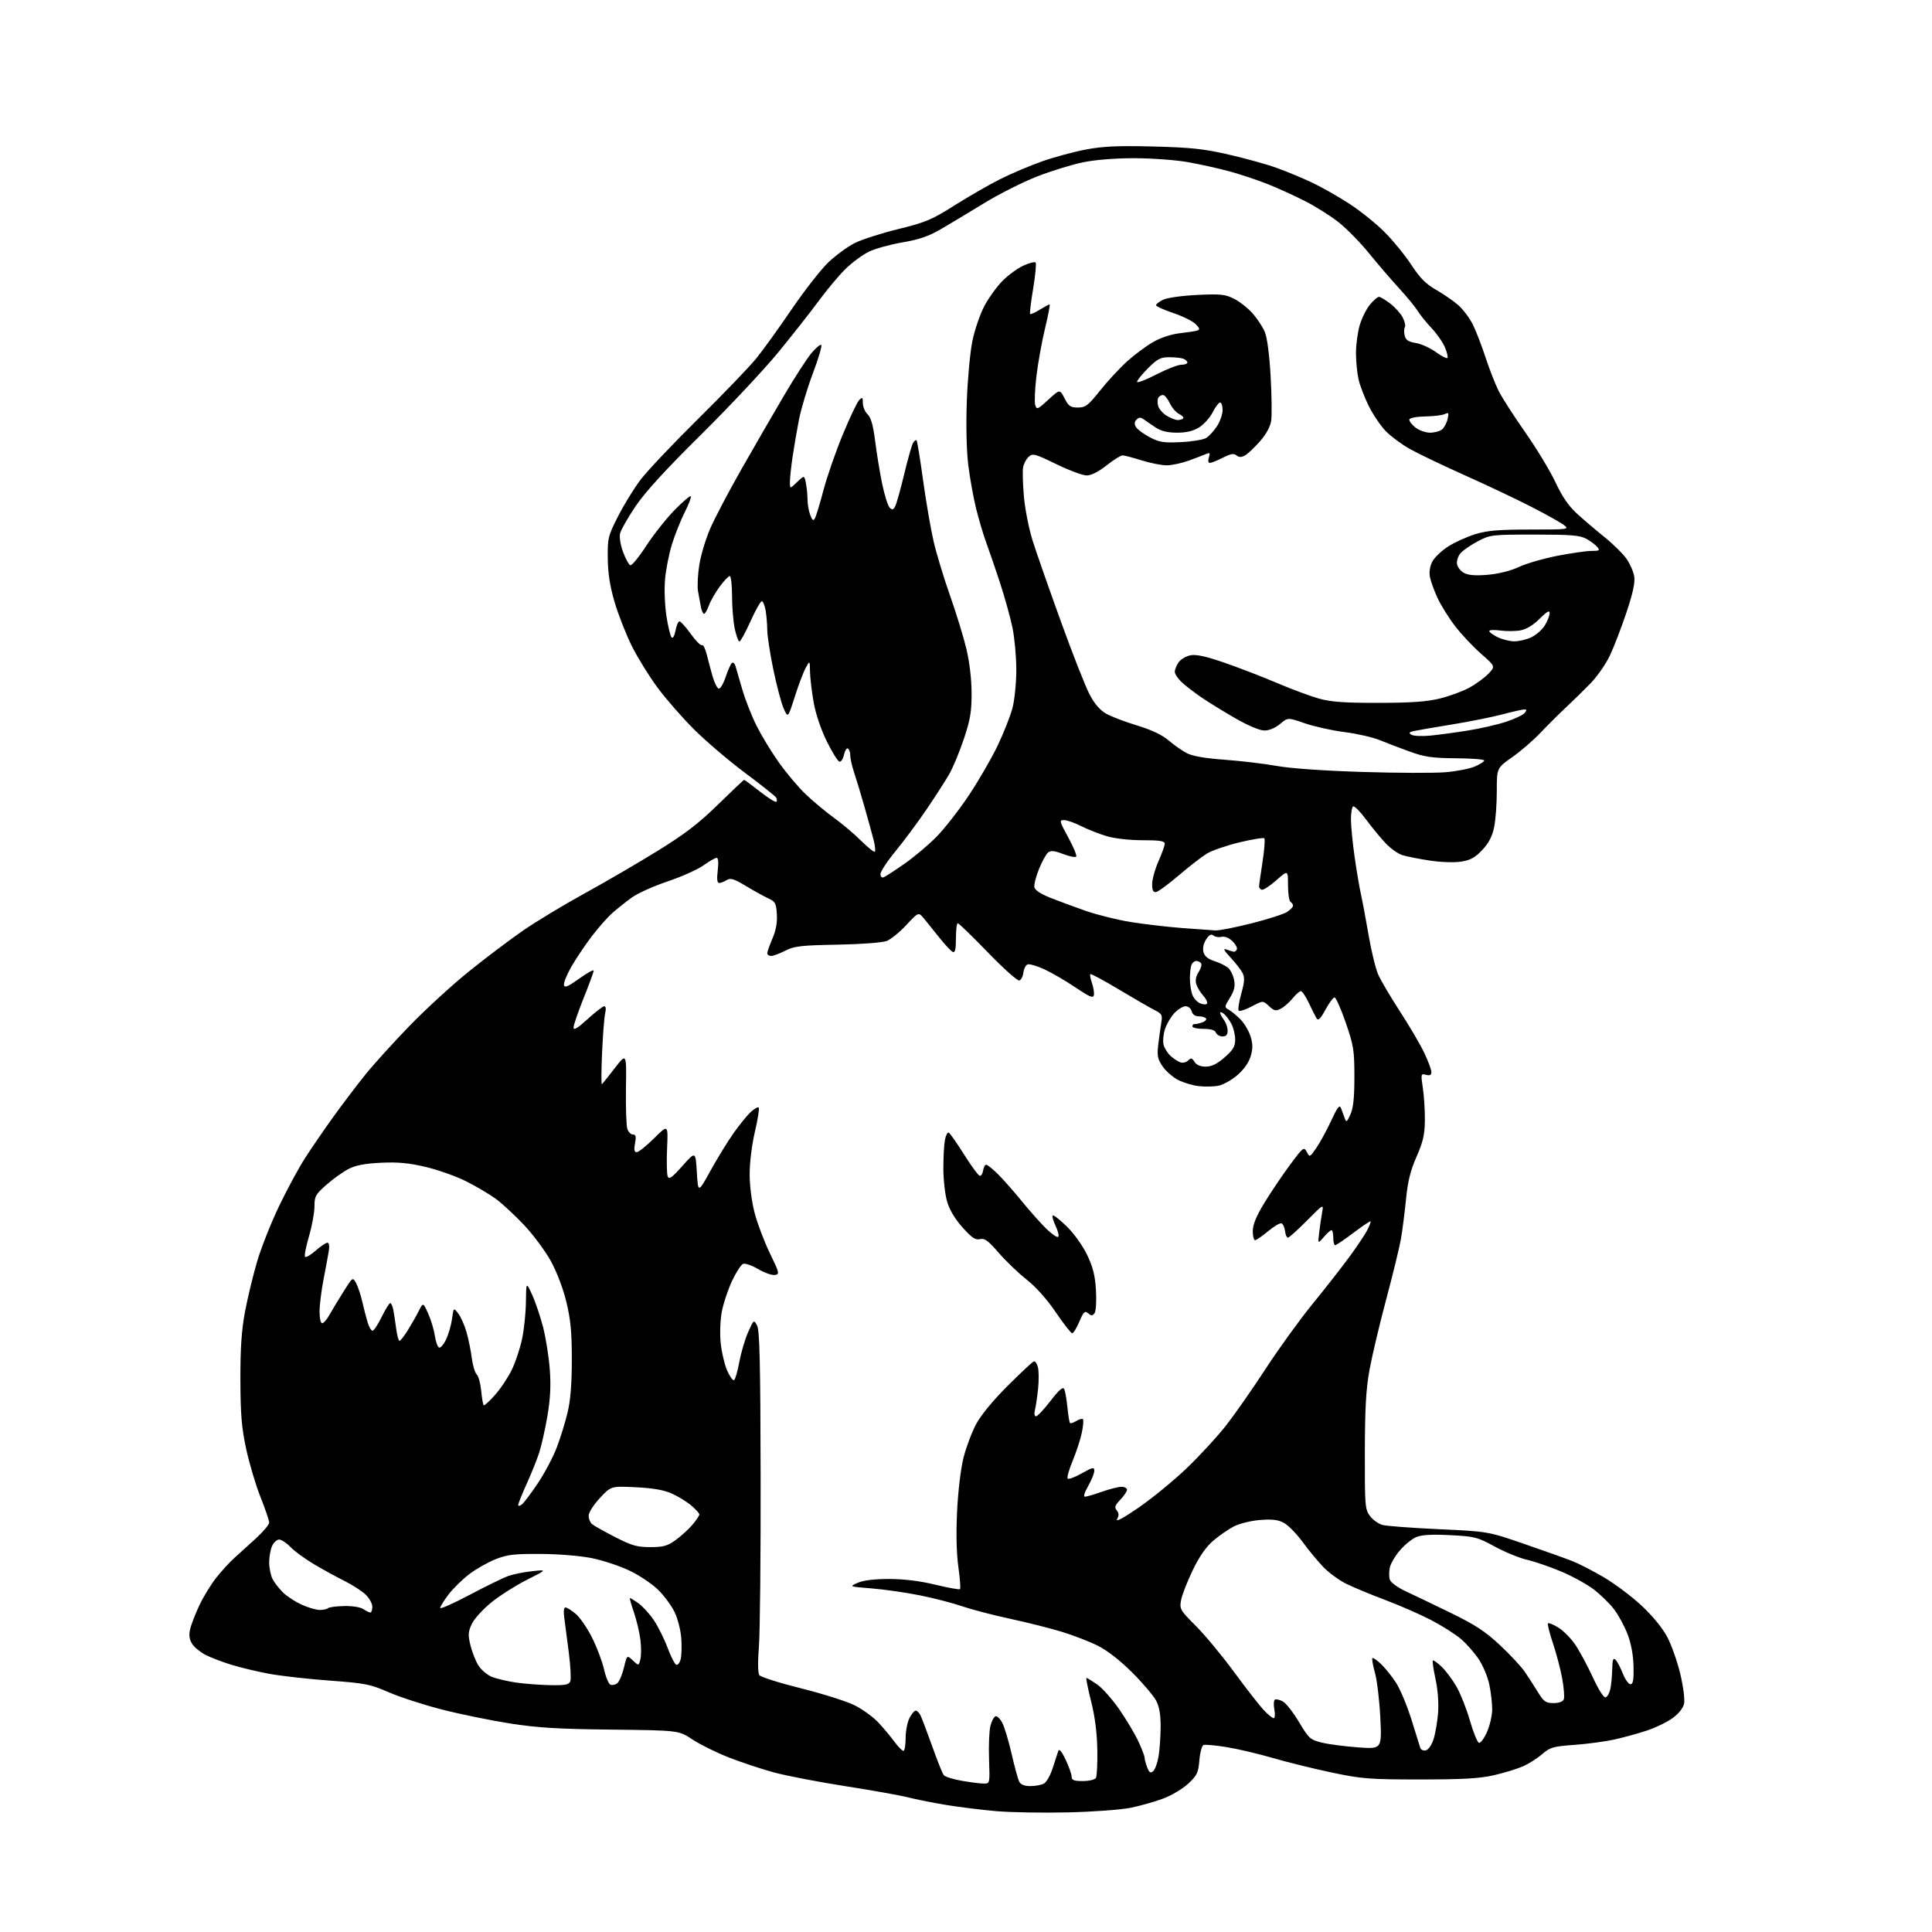<?xml version="1.0" encoding="UTF-8" standalone="no"?>
<svg 
  version="1.1" 
  xmlns="http://www.w3.org/2000/svg" 
  xmlns:xlink="http://www.w3.org/1999/xlink" 
  xmlns:svg="http://www.w3.org/2000/svg"
  xmlns:rdf="http://www.w3.org/1999/02/22-rdf-syntax-ns#"
  xmlns:cc="http://creativecommons.org/ns#"
  xmlns:dc="http://purl.org/dc/elements/1.1/"
  viewBox="0 0 768 768"
  width="768"
  height="768"
>
<style>svg {background-color: white; }</style>"
<path stroke="none" fill="black" fill-rule="evenodd" d="M424.50,720.45C414.60,720.68 401.77,720.46 396.00,719.96C390.23,719.46 381.23,718.34 376.00,717.48C370.77,716.61 364.01,715.26 360.97,714.48C357.93,713.70 346.69,711.69 335.99,710.02C325.30,708.36 312.49,705.88 307.52,704.53C302.56,703.18 294.49,700.49 289.58,698.56C284.67,696.63 278.22,693.43 275.23,691.45C269.80,687.85 269.80,687.85 243.15,687.55C221.83,687.32 213.73,686.82 202.63,685.09C195.00,683.89 182.85,681.40 175.63,679.55C168.41,677.70 158.90,674.61 154.50,672.69C147.17,669.49 145.21,669.11 131.00,668.06C122.47,667.44 111.68,666.22 107.02,665.36C102.36,664.50 95.61,662.89 92.02,661.78C88.43,660.68 83.82,658.92 81.76,657.87C79.71,656.83 77.31,654.87 76.43,653.53C75.30,651.80 75.03,650.11 75.54,647.79C75.93,645.98 77.58,641.69 79.20,638.25C80.82,634.81 83.84,629.85 85.91,627.23C87.98,624.61 91.21,621.08 93.09,619.38C94.97,617.68 98.86,614.14 101.75,611.51C104.64,608.88 107.00,606.06 107.00,605.24C107.00,604.42 105.45,599.87 103.56,595.12C101.67,590.38 99.11,581.77 97.86,576.00C96.04,567.51 95.60,562.25 95.56,548.50C95.53,535.98 96.01,528.86 97.38,521.50C98.41,516.00 100.58,507.00 102.20,501.50C103.83,496.00 107.74,486.10 110.91,479.50C114.07,472.90 118.75,464.24 121.32,460.26C123.88,456.28 128.98,448.85 132.65,443.76C136.32,438.67 142.05,431.12 145.38,427.00C148.71,422.88 156.63,414.15 162.97,407.62C169.31,401.09 179.90,391.39 186.50,386.08C193.10,380.76 202.78,373.47 208.00,369.86C213.22,366.26 224.25,359.61 232.50,355.08C240.75,350.55 253.80,342.95 261.50,338.18C272.29,331.51 277.79,327.29 285.48,319.76C290.97,314.39 295.62,310.00 295.82,310.00C296.01,310.00 298.84,312.10 302.10,314.66C305.35,317.22 308.29,319.05 308.61,318.72C308.94,318.40 308.90,317.65 308.53,317.05C308.17,316.46 302.61,312.04 296.18,307.24C289.76,302.44 280.66,294.69 275.96,290.01C271.26,285.33 264.69,277.81 261.36,273.31C258.03,268.80 253.44,261.38 251.16,256.81C248.89,252.24 245.82,244.45 244.36,239.50C242.47,233.11 241.67,228.04 241.60,222.00C241.50,213.91 241.70,213.10 245.68,205.26C247.99,200.73 251.99,194.20 254.59,190.76C257.18,187.32 267.50,176.40 277.53,166.50C287.55,156.60 297.94,145.79 300.62,142.48C303.31,139.17 309.67,130.35 314.76,122.86C319.86,115.38 326.42,107.00 329.35,104.23C332.27,101.47 336.94,98.05 339.72,96.64C342.50,95.23 350.29,92.73 357.03,91.07C367.98,88.39 370.38,87.37 379.50,81.61C385.12,78.07 393.27,73.38 397.61,71.20C401.95,69.02 409.43,65.85 414.23,64.15C419.02,62.46 426.90,60.33 431.73,59.42C438.58,58.14 444.45,57.88 458.50,58.24C473.44,58.62 478.54,59.17 488.46,61.45C495.04,62.96 503.59,65.33 507.46,66.72C511.33,68.11 517.67,70.74 521.54,72.57C525.41,74.39 532.14,78.22 536.49,81.06C540.85,83.90 547.16,88.99 550.51,92.37C553.86,95.74 558.61,101.57 561.05,105.32C564.44,110.51 566.79,112.87 570.89,115.22C573.85,116.92 577.82,119.66 579.70,121.31C581.59,122.97 584.16,126.39 585.42,128.91C586.69,131.43 588.97,137.32 590.50,142.00C592.03,146.68 594.37,152.68 595.71,155.35C597.04,158.02 601.82,165.46 606.32,171.87C610.82,178.29 616.21,187.21 618.31,191.69C620.97,197.39 623.54,201.14 626.86,204.17C629.46,206.55 634.39,210.75 637.81,213.50C641.23,216.25 645.16,220.13 646.55,222.11C647.94,224.10 649.33,227.26 649.63,229.14C650.02,231.54 649.11,235.78 646.52,243.52C644.50,249.56 641.54,257.26 639.93,260.63C638.33,264.00 634.87,268.96 632.26,271.64C629.64,274.33 625.25,278.63 622.50,281.20C619.75,283.77 615.19,288.31 612.36,291.29C609.53,294.28 604.47,298.65 601.11,301.00C595.00,305.29 595.00,305.29 595.00,314.60C595.00,319.71 594.51,326.20 593.90,329.01C593.14,332.59 591.72,335.26 589.15,337.96C586.28,340.98 584.47,341.96 580.67,342.53C577.94,342.94 572.52,342.74 568.17,342.06C563.95,341.41 559.12,340.45 557.44,339.92C555.75,339.40 552.78,337.29 550.83,335.23C548.88,333.18 545.37,328.92 543.03,325.76C540.69,322.60 538.38,320.27 537.89,320.57C537.40,320.87 537.01,323.23 537.02,325.81C537.03,328.39 537.68,335.00 538.46,340.51C539.24,346.01 540.39,352.76 541.00,355.50C541.61,358.24 542.99,365.60 544.06,371.85C545.13,378.10 546.84,385.11 547.87,387.43C548.89,389.74 552.78,396.33 556.51,402.07C560.24,407.81 564.58,415.20 566.15,418.50C567.72,421.80 569.00,425.25 569.00,426.16C569.00,427.36 568.41,427.66 566.87,427.25C564.80,426.71 564.76,426.87 565.62,432.60C566.10,435.84 566.46,441.65 566.41,445.50C566.34,451.08 565.66,453.99 563.09,459.83C560.66,465.33 559.61,469.58 558.90,476.83C558.37,482.15 557.47,489.20 556.89,492.50C556.32,495.80 553.68,506.62 551.03,516.54C548.38,526.46 545.40,539.06 544.40,544.54C543.01,552.18 542.58,559.77 542.55,577.18C542.50,598.58 542.62,600.01 544.57,602.62C545.70,604.15 547.95,605.75 549.57,606.19C551.18,606.63 561.27,607.39 572.00,607.88C591.50,608.77 591.50,608.77 606.00,613.77C613.98,616.52 622.52,619.57 625.00,620.54C627.48,621.51 633.05,624.37 637.39,626.90C641.73,629.43 648.52,634.51 652.47,638.19C656.89,642.30 660.84,647.11 662.74,650.69C664.44,653.88 666.78,660.53 667.95,665.46C669.16,670.58 669.80,675.65 669.44,677.28C669.06,679.01 667.26,681.25 664.84,683.00C662.65,684.59 658.08,686.80 654.68,687.92C651.28,689.04 645.58,690.62 642.00,691.43C638.42,692.24 631.23,693.22 626.00,693.60C617.37,694.23 616.18,694.57 613.05,697.29C611.15,698.94 607.73,701.12 605.44,702.13C603.16,703.14 597.96,704.73 593.89,705.67C588.14,706.99 581.63,707.36 564.50,707.36C544.37,707.36 541.39,707.13 529.50,704.63C522.35,703.13 511.77,700.52 506.00,698.84C500.23,697.15 491.92,695.20 487.55,694.50C483.18,693.79 479.07,693.42 478.42,693.67C477.77,693.92 477.03,696.64 476.77,699.72C476.36,704.69 475.86,705.74 472.35,709.02C470.17,711.05 465.71,713.72 462.44,714.94C459.17,716.17 453.35,717.82 449.50,718.61C445.63,719.40 434.45,720.23 424.50,720.45zM409.60,710.00C411.54,710.00 413.96,709.55 414.98,709.01C416.00,708.46 417.58,705.65 418.49,702.76C419.41,699.87 420.40,696.83 420.70,696.00C421.05,695.02 422.06,696.25 423.61,699.50C424.91,702.25 425.98,705.29 425.99,706.25C426.00,707.65 426.88,708.00 430.44,708.00C432.88,708.00 435.22,707.45 435.63,706.79C436.04,706.12 436.30,701.04 436.20,695.49C436.08,688.77 435.25,682.33 433.71,676.20C432.43,671.14 431.61,667.00 431.89,667.00C432.17,667.00 434.08,668.17 436.14,669.59C438.20,671.02 442.17,675.49 444.96,679.53C447.75,683.57 451.15,689.27 452.51,692.19C453.87,695.11 454.98,698.03 454.99,698.68C455.00,699.34 455.46,701.07 456.02,702.54C456.81,704.64 457.32,704.98 458.39,704.09C459.13,703.47 460.10,700.84 460.54,698.23C460.98,695.63 461.35,690.35 461.37,686.50C461.39,681.57 460.86,678.46 459.56,676.00C458.54,674.08 454.29,669.07 450.11,664.89C445.37,660.15 440.23,656.13 436.48,654.24C433.17,652.57 426.65,650.05 421.98,648.63C417.32,647.21 408.10,644.90 401.50,643.48C394.90,642.07 386.35,639.84 382.50,638.52C378.65,637.21 371.00,635.23 365.50,634.14C360.00,633.04 351.45,631.82 346.50,631.42C337.50,630.69 337.50,630.69 341.00,629.17C343.28,628.19 347.65,627.66 353.50,627.67C359.39,627.68 365.72,628.46 371.82,629.94C376.94,631.18 381.36,631.98 381.63,631.70C381.90,631.43 381.60,627.45 380.96,622.85C380.21,617.49 380.03,609.52 380.47,600.61C380.87,592.47 381.94,583.64 383.05,579.29C384.10,575.21 386.34,569.27 388.04,566.08C389.93,562.53 394.78,556.65 400.55,550.90C405.73,545.73 410.41,541.36 410.95,541.18C411.49,541.00 412.23,542.06 412.60,543.52C412.96,544.99 412.99,548.86 412.65,552.12C412.30,555.38 411.75,559.16 411.40,560.53C411.04,561.98 411.22,563.00 411.83,563.00C412.41,563.00 415.00,560.25 417.59,556.89C420.91,552.56 422.50,551.17 423.01,552.14C423.41,552.89 423.99,556.13 424.31,559.36C424.62,562.58 425.09,565.42 425.34,565.67C425.60,565.93 426.73,565.56 427.86,564.86C428.99,564.15 430.17,563.84 430.49,564.16C430.81,564.47 430.60,566.93 430.02,569.62C429.45,572.30 427.80,577.33 426.36,580.79C424.92,584.25 424.05,587.38 424.43,587.76C424.80,588.14 427.34,587.19 430.06,585.66C434.46,583.19 435.00,583.08 434.99,584.69C434.98,585.69 433.88,588.41 432.55,590.75C431.08,593.32 430.59,594.99 431.31,594.97C431.96,594.95 434.98,594.06 438.00,593.00C441.02,591.94 444.51,591.05 445.75,591.03C446.99,591.01 448.00,591.54 448.00,592.20C448.00,592.85 446.81,594.64 445.35,596.16C443.19,598.41 442.92,599.20 443.92,600.40C444.82,601.49 444.86,602.40 444.05,603.91C443.37,605.18 446.63,603.42 452.73,599.22C458.10,595.52 466.71,588.45 471.87,583.50C477.03,578.55 484.06,570.90 487.49,566.50C490.93,562.10 497.99,551.98 503.19,544.00C508.40,536.02 516.69,524.55 521.63,518.50C526.57,512.45 533.12,504.08 536.20,499.90C539.28,495.72 542.55,490.84 543.47,489.05C544.39,487.27 545.00,485.67 544.82,485.50C544.65,485.32 541.58,487.38 538.00,490.08C534.42,492.78 531.16,494.99 530.75,494.99C530.34,495.00 530.00,493.65 530.00,492.00C530.00,490.35 529.68,489.00 529.29,489.00C528.90,489.00 527.51,490.24 526.22,491.75C523.86,494.50 523.86,494.50 524.39,490.00C524.68,487.52 525.21,483.93 525.56,482.00C526.19,478.50 526.19,478.50 519.49,485.25C515.80,488.96 512.41,492.00 511.96,492.00C511.51,492.00 510.99,490.80 510.82,489.33C510.64,487.86 510.00,486.49 509.39,486.29C508.78,486.09 506.37,487.52 504.04,489.46C501.72,491.41 499.40,493.00 498.91,493.00C498.41,493.00 498.00,491.37 498.00,489.38C498.00,486.84 499.37,483.50 502.56,478.24C505.07,474.11 509.63,467.34 512.69,463.20C518.02,456.00 518.31,455.77 519.45,457.90C520.62,460.10 520.67,460.08 523.27,456.31C524.71,454.22 527.35,449.38 529.13,445.57C531.73,439.98 532.50,439.01 533.10,440.57C533.50,441.63 534.15,443.40 534.54,444.50C535.16,446.27 535.42,446.10 536.82,443.00C537.96,440.46 538.40,436.33 538.39,428.00C538.39,417.49 538.10,415.64 534.95,406.50C533.05,401.00 531.05,396.50 530.50,396.50C529.96,396.50 528.33,398.69 526.88,401.36C524.96,404.93 524.03,405.86 523.39,404.86C522.92,404.11 521.53,401.36 520.31,398.75C519.09,396.14 517.65,394.00 517.12,394.00C516.58,394.00 515.10,395.29 513.82,396.88C512.55,398.46 510.45,400.30 509.16,400.96C507.14,402.00 506.48,401.86 504.43,399.93C502.05,397.70 502.05,397.70 497.58,400.07C495.12,401.37 492.79,402.13 492.41,401.75C492.03,401.37 492.48,398.35 493.41,395.05C494.74,390.29 494.85,388.57 493.93,386.77C493.29,385.52 491.13,382.75 489.13,380.60C486.54,377.82 486.07,376.91 487.50,377.43C488.60,377.82 489.89,378.23 490.38,378.32C490.86,378.42 491.44,377.98 491.68,377.34C491.91,376.70 491.07,375.21 489.81,374.04C488.43,372.75 486.73,372.10 485.56,372.41C484.48,372.69 483.05,372.46 482.37,371.89C481.47,371.15 480.67,371.57 479.46,373.43C478.42,375.00 478.01,376.92 478.39,378.42C478.81,380.11 480.13,381.21 482.75,382.05C484.81,382.71 487.28,383.93 488.23,384.76C489.18,385.59 490.24,387.77 490.58,389.60C491.05,392.09 490.63,393.86 488.91,396.64C486.68,400.25 486.67,400.39 488.53,401.43C489.58,402.02 491.68,403.78 493.21,405.34C494.73,406.91 496.50,409.94 497.15,412.09C498.04,415.08 498.04,416.92 497.14,419.94C496.39,422.42 494.42,425.20 491.81,427.43C489.54,429.38 486.14,431.26 484.27,431.61C482.40,431.96 478.91,432.02 476.50,431.75C474.09,431.48 470.41,430.37 468.31,429.29C466.21,428.21 463.45,425.79 462.16,423.91C460.20,421.05 459.92,419.69 460.40,415.50C460.72,412.75 461.26,408.85 461.59,406.83C462.16,403.42 461.96,403.03 458.85,401.46C457.01,400.52 450.63,396.84 444.69,393.28C438.74,389.71 433.67,386.99 433.43,387.24C433.19,387.48 433.48,389.08 434.08,390.79C434.68,392.51 435.01,394.66 434.83,395.57C434.56,396.92 433.16,396.33 427.50,392.51C423.65,389.91 418.10,386.68 415.16,385.32C412.22,383.97 409.21,383.09 408.48,383.37C407.75,383.65 407.00,385.11 406.82,386.61C406.64,388.12 405.92,389.54 405.21,389.77C404.50,390.00 398.87,384.98 392.70,378.60C386.53,372.22 381.15,367.00 380.74,367.00C380.33,367.00 380.00,369.69 380.00,372.97C380.00,377.36 379.67,378.80 378.75,378.41C378.06,378.11 375.70,375.61 373.50,372.84C371.30,370.07 368.52,366.61 367.31,365.15C365.13,362.50 365.13,362.50 360.31,367.68C357.67,370.53 354.15,373.39 352.50,374.04C350.77,374.71 342.47,375.34 332.88,375.52C318.38,375.78 315.75,376.09 312.17,377.91C309.92,379.06 307.39,380.00 306.54,380.00C305.69,380.00 305.00,379.52 305.00,378.94C305.00,378.35 305.93,375.72 307.06,373.08C308.45,369.85 309.02,366.70 308.81,363.40C308.54,359.07 308.16,358.36 305.50,357.16C303.85,356.41 299.85,354.21 296.61,352.25C291.74,349.32 290.39,348.90 288.87,349.85C287.86,350.48 286.51,351.00 285.87,351.00C285.08,351.00 284.90,349.45 285.31,346.00C285.69,342.83 285.53,341.00 284.87,341.00C284.29,341.00 281.95,342.34 279.66,343.99C277.37,345.63 270.96,348.50 265.40,350.37C259.85,352.24 253.45,355.11 251.19,356.75C248.92,358.39 245.45,361.15 243.48,362.88C241.51,364.61 237.75,368.87 235.13,372.33C232.50,375.80 228.89,381.20 227.10,384.32C225.32,387.44 224.00,390.71 224.18,391.57C224.43,392.79 225.78,392.22 230.25,389.01C233.41,386.75 236.00,385.32 236.00,385.84C236.00,386.36 234.20,391.28 232.00,396.76C229.80,402.24 228.00,407.51 228.00,408.46C228.00,409.71 229.58,408.76 233.58,405.10C236.65,402.30 239.63,400.00 240.20,400.00C240.82,400.00 240.97,401.10 240.57,402.75C240.21,404.26 239.65,411.35 239.33,418.50C239.02,425.65 238.99,431.27 239.28,431.00C239.58,430.73 241.89,427.82 244.43,424.54C249.05,418.59 249.05,418.59 248.83,432.54C248.71,440.22 248.96,447.51 249.37,448.75C249.79,449.99 250.80,451.00 251.61,451.00C252.76,451.00 252.94,451.78 252.43,454.50C251.95,457.08 252.13,458.00 253.11,458.00C253.84,458.00 256.95,455.52 260.02,452.48C265.59,446.96 265.59,446.96 265.18,456.45C264.95,461.67 265.06,466.70 265.41,467.64C265.94,469.00 267.09,468.18 271.28,463.47C276.50,457.60 276.50,457.60 277.00,465.94C277.50,474.28 277.50,474.28 282.42,465.39C285.12,460.50 289.23,453.80 291.56,450.50C293.88,447.20 296.96,443.41 298.39,442.08C299.82,440.75 301.26,439.93 301.60,440.26C301.93,440.59 301.25,444.89 300.10,449.81C298.89,454.94 298.00,462.13 298.00,466.69C298.00,471.39 298.81,477.71 299.99,482.21C301.08,486.38 303.80,493.56 306.02,498.15C309.87,506.09 309.97,506.52 308.00,506.82C306.86,507.00 303.89,505.95 301.40,504.49C298.91,503.03 296.20,502.09 295.39,502.40C294.57,502.72 292.58,505.81 290.96,509.27C289.34,512.74 287.52,518.25 286.91,521.51C286.29,524.88 286.11,530.28 286.49,533.98C286.87,537.56 288.02,542.45 289.06,544.82C290.10,547.20 291.34,548.91 291.81,548.62C292.28,548.33 293.23,545.03 293.92,541.29C294.61,537.56 296.18,532.25 297.41,529.50C299.63,524.54 299.66,524.52 300.95,526.92C301.97,528.82 302.28,541.69 302.36,586.92C302.42,618.59 302.12,649.00 301.68,654.50C301.20,660.52 301.26,665.05 301.83,665.87C302.34,666.62 309.83,669.00 318.47,671.15C327.11,673.30 336.72,676.36 339.84,677.94C342.95,679.53 347.12,682.55 349.10,684.66C351.08,686.77 353.94,690.19 355.47,692.25C356.99,694.31 358.63,696.00 359.12,696.00C359.60,696.00 360.00,693.73 360.00,690.95C360.00,688.17 360.69,684.57 361.53,682.95C362.36,681.33 363.47,680.00 363.99,680.00C364.51,680.00 365.34,680.79 365.85,681.75C366.35,682.71 368.44,688.23 370.50,694.00C372.55,699.77 374.65,705.02 375.16,705.65C375.67,706.29 378.92,707.30 382.38,707.90C385.83,708.51 389.75,709.00 391.08,709.00C393.50,709.00 393.50,708.99 393.16,699.23C392.98,693.85 393.22,687.92 393.71,686.04C394.19,684.17 395.11,682.46 395.74,682.25C396.37,682.04 397.59,683.24 398.45,684.91C399.32,686.58 400.97,692.12 402.14,697.22C403.30,702.32 404.66,707.29 405.16,708.25C405.77,709.41 407.25,710.00 409.60,710.00zM566.75,695.81C567.76,695.61 569.05,693.80 569.82,691.49C570.54,689.29 571.37,684.58 571.65,681.00C571.96,677.02 571.58,671.79 570.65,667.51C569.82,663.67 569.34,660.33 569.58,660.08C569.82,659.84 571.40,660.96 573.08,662.57C574.76,664.18 577.43,667.76 579.01,670.52C580.59,673.28 582.98,679.33 584.32,683.98C585.66,688.62 587.27,692.59 587.89,692.80C588.52,693.01 589.96,691.08 591.10,688.51C592.24,685.94 593.17,681.87 593.17,679.48C593.17,677.08 592.66,672.66 592.03,669.65C591.41,666.65 589.53,662.12 587.85,659.59C586.17,657.06 582.99,653.44 580.77,651.54C578.56,649.64 573.20,646.25 568.87,643.99C564.54,641.74 556.23,638.11 550.41,635.92C544.58,633.73 537.60,630.82 534.88,629.44C532.16,628.06 528.19,625.14 526.07,622.95C523.95,620.76 520.25,616.29 517.85,613.01C515.46,609.74 512.10,606.30 510.40,605.38C508.05,604.11 505.73,603.83 500.87,604.22C497.30,604.50 492.67,605.64 490.47,606.78C488.29,607.90 484.58,610.48 482.23,612.50C479.34,615.00 476.71,618.80 474.05,624.34C471.90,628.83 469.84,634.14 469.48,636.14C468.85,639.61 469.13,640.09 475.38,646.34C478.99,649.95 485.84,658.21 490.60,664.70C495.37,671.19 500.64,677.96 502.33,679.75C504.01,681.54 505.80,683.00 506.31,683.00C506.81,683.00 506.93,681.46 506.58,679.58C506.23,677.70 506.32,675.92 506.78,675.64C507.24,675.35 508.64,675.66 509.89,676.31C511.15,676.96 514.05,680.65 516.35,684.50C520.26,691.05 520.84,691.58 525.36,692.70C528.02,693.36 534.50,694.21 539.75,694.60C549.30,695.30 549.30,695.30 548.70,682.90C548.37,676.08 547.42,668.05 546.59,665.05C545.75,662.05 545.29,659.38 545.55,659.12C545.81,658.86 547.38,659.95 549.05,661.55C550.72,663.15 553.40,666.51 555.01,669.02C556.63,671.53 559.35,678.07 561.07,683.54C562.78,689.02 564.37,694.10 564.59,694.82C564.81,695.55 565.78,696.00 566.75,695.81zM617.54,677.00C619.76,677.00 621.28,676.44 621.64,675.49C621.96,674.66 621.67,670.95 621.00,667.24C620.33,663.53 618.66,657.20 617.30,653.17C615.94,649.14 615.07,645.60 615.36,645.31C615.65,645.01 617.50,645.76 619.46,646.98C621.42,648.19 624.42,651.20 626.11,653.66C627.81,656.13 630.96,661.97 633.12,666.65C635.47,671.73 637.54,674.99 638.28,674.74C638.95,674.52 639.78,673.02 640.13,671.42C640.48,669.81 640.82,666.27 640.88,663.55C640.98,659.63 641.26,658.86 642.23,659.83C642.91,660.51 644.20,662.96 645.11,665.28C646.02,667.60 647.38,669.50 648.13,669.50C649.17,669.50 649.47,667.83 649.36,662.50C649.26,658.04 648.42,653.41 647.02,649.72C645.82,646.54 643.39,642.04 641.62,639.73C639.86,637.41 636.18,633.83 633.46,631.76C630.73,629.70 624.90,626.50 620.50,624.66C616.10,622.81 610.02,620.73 607.00,620.03C603.98,619.34 598.20,616.97 594.17,614.77C587.30,611.02 586.21,610.74 576.47,610.25C569.23,609.88 565.16,610.10 563.01,611.00C561.31,611.70 558.39,614.07 556.51,616.26C554.64,618.44 552.82,621.52 552.48,623.09C552.13,624.67 552.13,626.84 552.48,627.93C552.84,629.06 555.55,631.04 558.80,632.56C561.94,634.02 569.99,637.89 576.70,641.15C586.40,645.88 590.40,648.50 596.26,653.97C600.31,657.75 604.78,662.56 606.20,664.67C607.63,666.78 609.97,670.41 611.41,672.75C613.69,676.45 614.48,677.00 617.54,677.00zM218.78,669.88C224.75,669.98 226.18,669.70 226.71,668.32C227.06,667.40 226.80,662.34 226.13,657.07C225.47,651.81 224.65,645.59 224.33,643.25C223.95,640.56 224.12,639.00 224.79,639.00C225.37,639.00 227.21,640.15 228.88,641.55C230.55,642.96 233.47,647.22 235.38,651.04C237.29,654.85 239.41,660.50 240.11,663.58C240.80,666.67 241.96,669.43 242.69,669.71C243.43,669.99 244.66,669.70 245.42,669.06C246.19,668.42 247.37,665.64 248.03,662.88C249.23,657.87 249.23,657.87 251.56,660.06C253.90,662.25 253.90,662.25 254.56,659.61C254.93,658.15 254.93,654.61 254.56,651.73C254.19,648.85 253.05,644.03 252.02,641.01C250.99,637.99 250.25,635.42 250.38,635.29C250.50,635.16 252.00,636.05 253.70,637.26C255.41,638.47 258.18,641.49 259.87,643.98C261.55,646.47 264.02,651.41 265.35,654.96C266.67,658.51 268.25,661.58 268.84,661.78C269.44,661.98 270.22,660.97 270.58,659.53C270.94,658.10 271.05,654.35 270.82,651.20C270.59,648.05 269.40,643.40 268.18,640.87C266.95,638.33 264.05,634.37 261.72,632.07C259.40,629.76 254.35,626.34 250.50,624.47C246.65,622.60 239.90,620.34 235.50,619.43C230.79,618.47 222.36,617.76 215.00,617.72C204.40,617.65 201.66,617.97 197.00,619.81C193.97,621.01 189.27,623.68 186.54,625.75C183.82,627.82 180.11,631.46 178.29,633.84C176.48,636.21 175.00,638.61 175.00,639.17C175.00,639.72 180.28,637.38 186.73,633.96C193.18,630.55 200.10,627.17 202.11,626.46C204.12,625.75 208.40,624.90 211.63,624.56C217.50,623.94 217.50,623.94 209.45,628.00C205.03,630.23 198.68,634.26 195.35,636.95C192.02,639.64 188.52,643.49 187.57,645.50C186.10,648.60 186.01,649.86 186.98,653.91C187.61,656.53 189.00,660.12 190.08,661.89C191.16,663.67 193.56,665.75 195.41,666.53C197.26,667.30 201.64,668.34 205.14,668.84C208.64,669.34 214.78,669.81 218.78,669.88zM147.22,641.00C147.65,641.00 148.00,639.96 148.00,638.69C148.00,637.41 146.76,635.21 145.25,633.79C143.74,632.38 140.03,629.99 137.00,628.48C133.97,626.98 128.54,624.00 124.93,621.87C121.32,619.73 117.07,616.64 115.49,614.99C113.92,613.35 111.88,612.00 110.97,612.00C110.06,612.00 108.80,613.15 108.16,614.55C107.52,615.95 107.00,618.90 107.00,621.10C107.00,623.30 107.63,626.31 108.41,627.80C109.19,629.28 111.10,631.71 112.66,633.19C114.22,634.67 117.53,636.80 120.00,637.92C122.47,639.04 125.66,639.97 127.08,639.98C128.50,639.99 129.99,639.67 130.39,639.27C130.79,638.87 133.68,638.50 136.81,638.43C140.12,638.36 143.33,638.87 144.47,639.66C145.56,640.40 146.79,641.00 147.22,641.00zM258.49,615.00C263.73,615.00 265.31,614.56 268.64,612.15C270.80,610.58 273.79,607.85 275.29,606.07C276.78,604.30 278.00,602.47 278.00,602.01C278.00,601.55 276.54,599.94 274.75,598.43C272.96,596.92 269.48,594.78 267.00,593.68C263.88,592.29 259.50,591.53 252.70,591.20C242.89,590.73 242.89,590.73 238.45,595.50C235.93,598.20 234.00,601.25 234.00,602.52C234.00,603.75 234.60,605.25 235.34,605.86C236.07,606.48 240.18,608.78 244.48,610.99C251.12,614.40 253.20,615.00 258.49,615.00zM207.52,597.98C208.36,597.29 211.23,593.46 213.89,589.47C216.56,585.48 219.91,579.13 221.34,575.36C222.78,571.59 224.70,565.35 225.62,561.50C226.78,556.68 227.30,550.14 227.31,540.50C227.31,529.51 226.84,524.56 225.13,517.50C223.83,512.13 221.32,505.56 218.92,501.21C216.70,497.20 211.93,490.78 208.31,486.95C204.69,483.11 199.66,478.45 197.12,476.58C194.57,474.72 189.27,471.58 185.33,469.60C181.39,467.62 174.19,465.06 169.33,463.90C162.64,462.30 158.32,461.90 151.50,462.21C144.95,462.52 141.41,463.20 138.50,464.71C136.30,465.86 132.36,468.68 129.75,470.98C125.43,474.79 125.00,475.57 125.00,479.61C125.00,482.05 124.01,487.40 122.81,491.50C121.60,495.59 120.91,499.24 121.27,499.61C121.64,499.97 123.54,498.86 125.50,497.13C127.46,495.41 129.55,494.00 130.14,494.00C130.80,494.00 131.02,495.28 130.71,497.25C130.42,499.04 129.49,504.10 128.63,508.50C127.77,512.90 127.05,518.64 127.03,521.25C127.02,523.91 127.46,526.00 128.05,526.00C128.62,526.00 129.86,524.63 130.80,522.96C131.73,521.28 134.23,517.14 136.35,513.75C140.20,507.60 140.21,507.59 141.55,510.04C142.28,511.39 143.40,514.75 144.03,517.50C144.65,520.25 145.62,523.96 146.16,525.75C146.71,527.54 147.58,529.00 148.09,529.00C148.60,529.00 150.24,526.52 151.72,523.50C153.20,520.48 154.74,518.00 155.13,518.00C155.52,518.00 156.07,519.24 156.36,520.75C156.64,522.26 157.15,525.64 157.50,528.25C157.84,530.86 158.43,533.00 158.81,533.00C159.19,533.00 160.69,531.08 162.14,528.75C163.59,526.41 165.54,522.97 166.48,521.11C168.20,517.72 168.20,517.72 170.19,522.11C171.29,524.52 172.48,528.49 172.84,530.92C173.21,533.35 173.98,535.49 174.56,535.69C175.14,535.88 176.39,534.41 177.34,532.41C178.29,530.42 179.35,526.76 179.69,524.27C180.31,519.75 180.31,519.75 182.16,522.13C183.17,523.43 184.65,526.75 185.44,529.50C186.22,532.25 187.17,536.87 187.53,539.78C187.90,542.68 188.78,545.64 189.50,546.36C190.22,547.07 191.02,550.01 191.29,552.89C191.56,555.76 192.00,558.34 192.27,558.60C192.54,558.87 194.60,556.99 196.86,554.42C199.12,551.85 202.14,547.29 203.56,544.29C204.98,541.28 206.78,535.83 207.55,532.16C208.33,528.50 209.01,521.90 209.06,517.50C209.16,509.50 209.16,509.50 211.56,514.74C212.87,517.62 214.84,523.47 215.93,527.74C217.01,532.01 218.20,539.55 218.56,544.50C219.03,550.93 218.75,556.21 217.59,563.00C216.69,568.23 215.22,574.75 214.32,577.50C213.43,580.25 211.19,585.82 209.35,589.87C207.51,593.93 206.00,597.70 206.00,598.25C206.00,598.80 206.68,598.68 207.52,597.98zM426.22,530.00C425.75,530.00 422.81,526.25 419.69,521.66C416.19,516.49 411.79,511.56 408.14,508.69C404.91,506.15 399.91,501.36 397.03,498.04C392.80,493.15 391.39,492.12 389.56,492.57C387.77,493.02 386.36,492.08 382.67,487.97C379.68,484.66 377.48,480.98 376.51,477.72C375.68,474.92 375.00,468.95 375.00,464.44C375.00,459.94 375.28,454.83 375.63,453.09C375.98,451.35 376.64,450.05 377.11,450.21C377.57,450.37 380.32,454.29 383.22,458.91C386.13,463.54 388.95,467.36 389.50,467.41C390.05,467.46 390.64,466.49 390.82,465.25C391.00,464.01 391.54,463.00 392.03,463.00C392.52,463.00 394.62,464.69 396.71,466.75C398.79,468.82 403.06,473.66 406.19,477.50C409.31,481.35 413.69,486.27 415.92,488.44C418.14,490.60 420.28,492.06 420.66,491.67C421.04,491.29 420.58,489.35 419.64,487.36C418.69,485.38 418.17,483.50 418.48,483.19C418.79,482.88 421.31,484.84 424.08,487.56C426.96,490.38 430.42,495.22 432.16,498.86C434.48,503.69 435.31,507.04 435.66,512.86C435.91,517.06 435.67,521.15 435.13,521.94C434.32,523.12 433.88,523.14 432.59,522.07C431.23,520.95 430.76,521.39 429.05,525.39C427.96,527.92 426.69,530.00 426.22,530.00zM479.30,424.00C481.64,424.00 483.78,422.96 486.79,420.33C490.18,417.38 491.00,416.01 491.00,413.28C491.00,411.42 490.35,408.65 489.57,407.13C488.78,405.60 487.43,403.77 486.57,403.05C485.70,402.34 485.01,402.15 485.03,402.63C485.05,403.11 485.72,404.37 486.53,405.44C487.34,406.51 488.00,408.42 488.00,409.69C488.00,411.35 487.42,412.00 485.97,412.00C484.85,412.00 483.68,411.32 483.36,410.50C482.97,409.48 481.38,409.00 478.39,409.00C475.98,409.00 474.00,408.55 474.00,408.00C474.00,407.45 474.34,407.05 474.75,407.11C475.16,407.17 476.51,406.89 477.74,406.49C478.97,406.10 479.73,405.37 479.43,404.89C479.13,404.40 477.84,404.00 476.56,404.00C475.07,404.00 474.04,403.28 473.71,402.00C473.42,400.88 472.35,400.00 471.28,400.00C470.23,400.00 468.22,401.24 466.81,402.75C465.40,404.26 463.72,407.14 463.08,409.15C462.44,411.16 462.19,413.93 462.54,415.30C462.89,416.68 464.14,418.69 465.33,419.76C466.53,420.83 468.27,421.97 469.22,422.31C470.17,422.64 471.55,422.31 472.30,421.56C473.43,420.42 473.84,420.51 474.83,422.10C475.60,423.34 477.16,424.00 479.30,424.00zM479.86,398.81C480.05,398.28 479.32,396.88 478.22,395.68C477.13,394.48 475.92,392.47 475.53,391.20C475.09,389.74 475.42,388.00 476.46,386.42C477.35,385.06 477.81,383.51 477.48,382.97C477.15,382.44 476.28,382.00 475.55,382.00C474.81,382.00 473.94,382.71 473.61,383.58C473.27,384.45 473.00,386.90 473.00,389.02C473.00,391.14 473.44,394.04 473.99,395.46C474.53,396.89 475.99,398.44 477.24,398.91C478.58,399.41 479.64,399.37 479.86,398.81zM483.14,369.86C484.60,369.94 491.06,368.67 497.51,367.04C503.96,365.41 510.30,363.38 511.62,362.52C512.93,361.66 514.00,360.54 514.00,360.04C514.00,359.53 513.55,358.84 513.00,358.50C512.45,358.16 512.00,355.17 512.00,351.86C512.00,345.83 512.00,345.83 507.33,349.94C504.76,352.20 502.17,353.89 501.58,353.69C500.99,353.50 500.50,352.92 500.50,352.42C500.50,351.91 501.11,347.54 501.86,342.70C502.61,337.85 502.94,333.60 502.59,333.25C502.24,332.90 497.77,333.63 492.67,334.86C487.56,336.09 481.76,338.09 479.77,339.30C477.79,340.51 472.77,344.40 468.63,347.93C464.49,351.47 460.40,354.47 459.55,354.60C458.41,354.76 458.00,353.93 458.00,351.44C458.00,349.58 459.12,345.51 460.50,342.40C461.88,339.29 463.00,336.13 463.00,335.38C463.00,334.31 461.00,334.00 454.18,334.00C448.99,334.00 443.13,333.34 439.93,332.39C436.94,331.50 432.38,329.70 429.78,328.39C427.19,327.07 424.13,326.00 422.97,326.00C421.02,326.00 421.12,326.44 424.67,332.93C426.76,336.75 428.16,340.17 427.79,340.54C427.42,340.91 425.07,340.43 422.57,339.47C419.05,338.13 417.70,338.00 416.61,338.91C415.84,339.55 414.22,342.50 413.01,345.47C411.81,348.43 410.98,351.68 411.18,352.68C411.40,353.84 413.71,355.37 417.51,356.88C420.81,358.19 427.21,360.56 431.74,362.13C436.27,363.70 444.28,365.69 449.54,366.53C454.81,367.38 463.93,368.44 469.81,368.90C475.69,369.35 481.69,369.78 483.14,369.86zM351.29,348.72C352.01,348.44 355.72,346.03 359.54,343.36C363.37,340.69 369.09,335.87 372.25,332.66C375.42,329.45 381.17,322.09 385.03,316.31C388.90,310.53 394.06,301.63 396.51,296.54C398.95,291.44 401.64,284.64 402.48,281.43C403.31,278.21 404.00,271.38 404.00,266.25C404.00,261.12 403.31,253.60 402.48,249.54C401.64,245.49 399.43,237.52 397.57,231.83C395.71,226.15 393.27,219.03 392.15,216.00C391.02,212.97 389.20,206.90 388.10,202.50C387.00,198.10 385.57,190.22 384.92,185.00C384.20,179.17 383.97,169.31 384.32,159.50C384.64,150.70 385.64,139.90 386.55,135.50C387.46,131.10 389.60,124.85 391.31,121.62C393.02,118.39 396.29,113.87 398.58,111.58C400.86,109.30 404.60,106.58 406.88,105.56C409.16,104.53 411.31,103.98 411.67,104.33C412.02,104.69 411.58,109.35 410.70,114.70C409.81,120.04 409.26,124.60 409.49,124.82C409.71,125.04 411.43,124.28 413.32,123.11C415.20,121.95 416.96,121.00 417.23,121.00C417.50,121.00 416.69,125.26 415.43,130.48C414.17,135.69 412.63,144.24 412.00,149.48C411.38,154.72 411.16,159.92 411.52,161.05C412.12,162.95 412.50,162.79 416.73,158.89C421.30,154.69 421.30,154.69 423.17,158.34C424.78,161.48 425.54,162.00 428.48,162.00C431.52,162.00 432.53,161.23 437.35,155.19C440.33,151.45 445.18,146.22 448.12,143.58C451.06,140.94 455.71,137.49 458.44,135.93C461.42,134.23 465.64,132.84 468.96,132.47C472.01,132.13 475.14,131.65 475.93,131.39C477.07,131.02 476.93,130.48 475.26,128.81C474.10,127.65 470.08,125.67 466.32,124.41C462.57,123.14 459.51,121.75 459.53,121.30C459.54,120.86 460.85,119.88 462.43,119.12C464.03,118.36 470.02,117.52 475.93,117.24C485.32,116.80 487.04,116.98 490.63,118.81C492.86,119.95 496.17,122.56 497.97,124.62C499.77,126.67 501.94,129.96 502.77,131.93C503.71,134.12 504.60,140.89 505.09,149.50C505.53,157.20 505.63,165.19 505.32,167.26C504.95,169.66 503.31,172.64 500.77,175.52C498.58,178.01 495.91,180.51 494.83,181.09C493.44,181.84 492.48,181.81 491.51,181.01C490.48,180.15 489.18,180.38 486.12,181.94C483.90,183.07 481.58,184.00 480.97,184.00C480.29,184.00 480.13,183.17 480.55,181.85C481.13,180.03 480.94,179.82 479.37,180.50C478.34,180.94 475.25,182.12 472.50,183.12C469.75,184.12 465.85,184.95 463.84,184.97C461.83,184.99 457.33,184.11 453.84,183.01C450.35,181.92 446.92,181.02 446.22,181.01C445.52,181.01 442.66,182.80 439.88,185.00C436.67,187.54 433.78,189.00 431.98,189.00C430.42,189.00 424.98,186.98 419.89,184.50C411.44,180.39 410.51,180.14 408.93,181.56C407.98,182.42 406.99,184.29 406.71,185.72C406.44,187.16 406.58,192.42 407.02,197.41C407.46,202.41 409.03,210.32 410.51,215.00C411.99,219.68 417.02,234.07 421.70,247.00C426.37,259.93 431.52,273.02 433.15,276.10C435.17,279.90 437.30,282.36 439.81,283.75C441.84,284.89 447.36,286.98 452.08,288.41C457.81,290.15 461.96,292.13 464.58,294.36C466.74,296.20 470.02,298.49 471.87,299.44C474.09,300.58 479.22,301.46 486.87,302.01C493.27,302.48 502.55,303.58 507.50,304.47C513.00,305.46 526.23,306.39 541.50,306.86C555.25,307.29 570.10,307.34 574.50,306.98C578.90,306.62 584.19,305.60 586.25,304.71C588.31,303.83 590.00,302.74 590.00,302.30C590.00,301.86 584.94,301.46 578.75,301.42C569.38,301.35 566.33,300.91 560.50,298.81C556.65,297.42 551.25,295.36 548.50,294.23C545.75,293.09 539.45,291.65 534.50,291.02C529.55,290.40 522.45,288.82 518.72,287.53C511.94,285.18 511.94,285.18 508.84,287.79C506.93,289.39 504.53,290.40 502.62,290.39C500.73,290.38 496.15,288.45 491.00,285.49C486.32,282.80 480.25,279.06 477.50,277.17C474.75,275.29 471.26,272.60 469.75,271.19C468.24,269.78 467.00,267.91 467.00,267.04C467.00,266.16 467.69,264.46 468.53,263.26C469.37,262.06 471.51,260.81 473.28,260.48C475.58,260.05 479.51,260.93 487.00,263.53C492.77,265.54 502.15,269.16 507.84,271.59C513.52,274.01 520.95,276.76 524.34,277.71C529.11,279.04 534.44,279.42 548.00,279.40C561.05,279.38 567.25,278.94 572.40,277.66C576.20,276.73 581.46,274.79 584.08,273.36C586.71,271.93 590.12,269.44 591.66,267.83C594.47,264.90 594.47,264.90 588.72,259.85C585.56,257.08 580.94,252.17 578.46,248.94C575.98,245.72 572.84,240.70 571.48,237.79C570.13,234.88 568.75,231.09 568.42,229.37C568.05,227.43 568.41,225.11 569.37,223.25C570.22,221.61 573.07,218.89 575.71,217.21C578.34,215.54 583.20,213.34 586.50,212.33C591.23,210.89 595.83,210.50 608.24,210.50C623.42,210.50 623.91,210.44 621.74,208.75C620.51,207.79 614.77,204.57 609.00,201.60C603.23,198.63 591.30,192.97 582.50,189.03C573.70,185.09 563.80,180.36 560.50,178.51C557.20,176.66 552.84,173.43 550.81,171.32C548.78,169.22 545.76,164.74 544.09,161.37C542.43,158.00 540.61,153.28 540.06,150.87C539.50,148.47 539.04,143.77 539.02,140.43C539.01,137.09 539.69,132.05 540.52,129.23C541.36,126.41 543.20,122.72 544.61,121.05C546.02,119.37 547.62,118.00 548.16,118.00C548.69,118.00 550.70,119.20 552.63,120.66C554.55,122.13 556.78,124.62 557.60,126.19C558.41,127.77 558.80,129.52 558.45,130.09C558.10,130.65 558.07,132.15 558.39,133.43C558.83,135.18 559.90,135.89 562.81,136.35C564.93,136.69 568.49,138.30 570.73,139.92C572.97,141.54 575.05,142.61 575.36,142.31C575.67,142.00 575.24,140.12 574.41,138.12C573.58,136.13 571.21,132.70 569.13,130.50C567.05,128.30 564.54,125.19 563.54,123.58C562.55,121.98 559.21,117.91 556.12,114.55C553.03,111.19 547.69,104.97 544.25,100.73C540.81,96.49 535.41,90.97 532.25,88.45C529.09,85.93 523.02,82.10 518.76,79.93C514.50,77.76 507.75,74.69 503.76,73.11C499.77,71.53 493.02,69.29 488.77,68.13C484.52,66.97 477.09,65.32 472.27,64.46C467.45,63.60 457.88,62.90 451.00,62.89C443.28,62.88 435.44,63.51 430.50,64.52C426.10,65.42 417.89,67.96 412.26,70.15C406.63,72.35 397.18,77.11 391.26,80.73C385.34,84.35 377.57,89.02 374.00,91.10C369.12,93.94 365.32,95.24 358.74,96.35C353.92,97.17 347.94,98.82 345.44,100.03C342.94,101.24 338.77,104.31 336.16,106.86C333.55,109.41 328.77,115.10 325.54,119.50C322.31,123.90 315.05,133.12 309.42,140.00C303.78,146.88 289.93,161.64 278.64,172.81C264.53,186.76 256.39,195.68 252.60,201.31C249.57,205.81 246.82,210.65 246.49,212.05C246.14,213.50 246.66,216.69 247.69,219.46C248.69,222.14 249.98,224.49 250.57,224.69C251.16,224.89 254.01,221.41 256.90,216.96C259.80,212.52 264.84,206.15 268.11,202.80C271.38,199.46 274.30,196.97 274.60,197.26C274.89,197.56 273.80,200.43 272.18,203.65C270.56,206.87 268.26,212.63 267.08,216.45C265.91,220.28 264.67,226.58 264.35,230.45C264.02,234.33 264.28,240.87 264.93,245.00C265.57,249.12 266.49,252.89 266.98,253.38C267.49,253.89 268.15,252.73 268.54,250.63C268.92,248.63 269.62,247.00 270.11,247.00C270.60,247.00 272.62,249.25 274.60,252.00C276.57,254.75 278.58,256.76 279.05,256.47C279.52,256.18 280.38,257.87 280.96,260.22C281.54,262.57 282.58,266.49 283.28,268.93C283.98,271.36 285.06,273.52 285.68,273.73C286.30,273.93 287.56,271.83 288.48,269.06C289.40,266.29 290.54,263.79 291.00,263.50C291.47,263.21 292.08,263.76 292.36,264.74C292.64,265.71 293.85,269.88 295.05,274.00C296.25,278.12 298.81,284.65 300.74,288.50C302.67,292.35 306.63,298.88 309.55,303.00C312.46,307.12 317.24,312.80 320.17,315.62C323.10,318.43 328.20,322.69 331.50,325.08C334.80,327.47 339.69,331.60 342.36,334.27C345.03,336.94 347.47,338.87 347.78,338.56C348.08,338.25 347.84,336.09 347.24,333.75C346.64,331.41 344.99,325.45 343.58,320.50C342.17,315.55 340.34,309.48 339.50,307.00C338.67,304.52 337.99,301.51 338.00,300.31C338.00,299.10 337.59,297.86 337.08,297.55C336.58,297.24 335.86,298.36 335.49,300.04C335.12,301.73 334.30,302.96 333.66,302.77C333.02,302.59 330.77,298.95 328.66,294.68C326.34,289.98 324.28,283.87 323.44,279.21C322.69,274.97 322.04,269.48 321.99,267.00C321.92,262.50 321.92,262.50 320.28,265.50C319.37,267.15 317.41,272.32 315.92,277.00C313.21,285.50 313.21,285.50 311.47,281.50C310.52,279.30 308.68,272.32 307.38,266.00C306.08,259.68 305.01,252.70 305.00,250.50C304.99,248.30 304.70,244.81 304.36,242.75C304.02,240.69 303.33,239.00 302.83,239.00C302.33,239.00 300.30,242.60 298.32,247.00C296.34,251.40 294.37,255.00 293.94,255.00C293.51,255.00 292.68,252.73 292.08,249.95C291.49,247.17 291.00,241.32 291.00,236.95C291.00,232.58 290.59,229.00 290.09,229.00C289.58,229.00 287.78,230.90 286.07,233.21C284.37,235.53 282.44,238.91 281.79,240.71C281.13,242.52 280.27,244.00 279.88,244.00C279.48,244.00 278.91,242.76 278.61,241.25C278.31,239.74 277.80,236.93 277.47,235.00C277.14,233.07 277.38,228.35 277.99,224.50C278.60,220.65 280.57,214.12 282.37,210.00C284.16,205.88 289.73,195.30 294.74,186.50C299.75,177.70 307.33,164.59 311.58,157.37C315.83,150.14 320.77,142.49 322.56,140.37C324.35,138.24 326.11,136.79 326.47,137.15C326.83,137.50 325.33,142.57 323.13,148.41C320.93,154.24 318.45,162.50 317.61,166.76C316.78,171.02 315.63,177.74 315.05,181.69C314.47,185.65 314.00,190.12 314.00,191.63C314.00,194.37 314.00,194.37 316.86,191.63C319.73,188.89 319.73,188.89 320.36,192.07C320.71,193.82 321.00,196.74 321.00,198.56C321.00,200.38 321.48,203.14 322.07,204.68C322.91,206.90 323.32,207.18 323.96,206.00C324.42,205.18 325.95,200.11 327.37,194.75C328.79,189.39 332.23,179.49 335.02,172.75C337.80,166.01 340.74,159.84 341.54,159.04C342.82,157.75 343.00,157.90 343.00,160.25C343.00,161.72 343.85,163.73 344.89,164.71C346.24,166.00 347.10,169.04 347.91,175.50C348.53,180.45 349.79,188.10 350.71,192.50C351.63,196.90 352.95,201.07 353.64,201.77C354.66,202.80 355.09,202.71 355.85,201.27C356.37,200.30 357.98,194.55 359.43,188.50C360.88,182.45 362.47,176.84 362.98,176.03C363.48,175.22 364.10,174.77 364.35,175.03C364.61,175.29 365.78,182.47 366.95,191.00C368.13,199.53 370.02,210.47 371.15,215.32C372.28,220.17 375.21,229.85 377.68,236.82C380.14,243.80 383.06,253.32 384.17,258.00C385.40,263.17 386.21,270.02 386.22,275.50C386.24,282.98 385.72,286.08 383.11,293.84C381.39,298.98 378.76,305.28 377.28,307.84C375.80,310.40 371.78,316.64 368.35,321.70C364.92,326.76 359.38,334.22 356.05,338.28C352.72,342.33 350.00,346.45 350.00,347.43C350.00,348.48 350.53,349.01 351.29,348.72zM568.50,292.42C571.80,292.11 578.55,291.20 583.50,290.40C588.45,289.61 595.28,288.04 598.67,286.92C602.07,285.80 605.39,284.24 606.05,283.44C606.99,282.30 606.96,282.00 605.87,282.02C605.12,282.04 601.27,282.91 597.33,283.95C593.39,285.00 584.39,286.81 577.33,287.96C570.27,289.11 563.40,290.30 562.05,290.60C560.11,291.03 559.90,291.33 561.05,292.07C561.85,292.58 565.20,292.74 568.50,292.42zM601.85,254.94C603.69,254.97 606.78,254.25 608.72,253.33C610.65,252.41 613.08,250.27 614.11,248.58C615.15,246.89 615.99,244.71 616.00,243.75C616.00,242.46 614.97,243.03 612.06,245.94C609.55,248.45 606.78,250.14 604.48,250.57C602.48,250.94 598.86,250.98 596.42,250.64C593.99,250.31 592.00,250.40 592.00,250.84C592.00,251.28 593.46,252.37 595.25,253.25C597.04,254.14 600.01,254.90 601.85,254.94zM591.50,228.48C595.78,228.10 600.57,226.89 603.84,225.36C606.78,223.98 613.66,221.99 619.13,220.93C624.60,219.87 630.69,219.00 632.66,219.00C635.80,219.00 636.08,218.81 634.95,217.43C634.23,216.57 632.26,215.11 630.57,214.18C628.02,212.79 624.52,212.50 610.00,212.50C593.01,212.50 592.35,212.58 587.50,215.14C584.75,216.59 581.68,218.70 580.67,219.81C579.66,220.92 578.99,222.87 579.17,224.14C579.35,225.41 580.62,227.04 582.00,227.77C583.75,228.69 586.60,228.90 591.50,228.48zM469.50,175.75C473.90,175.54 478.42,174.78 479.53,174.07C480.65,173.37 482.57,171.27 483.78,169.41C485.00,167.55 486.00,164.67 486.00,163.01C486.00,161.36 485.56,160.00 485.02,160.00C484.48,160.00 483.15,161.75 482.05,163.90C480.96,166.04 478.53,168.74 476.66,169.90C474.31,171.35 471.61,172.00 467.88,172.00C464.20,171.99 461.55,171.37 459.50,170.01C457.85,168.92 455.72,167.47 454.78,166.79C453.40,165.80 452.80,165.80 451.80,166.80C450.90,167.70 450.84,168.54 451.59,169.78C452.16,170.72 454.62,172.54 457.06,173.82C460.88,175.82 462.61,176.09 469.50,175.75zM568.44,172.00C570.19,172.00 572.32,171.44 573.19,170.75C574.05,170.06 575.06,168.21 575.43,166.62C576.02,164.10 575.88,163.85 574.30,164.60C573.31,165.07 569.83,165.50 566.56,165.54C563.29,165.59 560.46,166.11 560.26,166.71C560.07,167.30 561.11,168.73 562.59,169.89C564.06,171.05 566.70,172.00 568.44,172.00zM468.08,166.97C468.95,166.99 469.96,166.70 470.33,166.34C470.69,165.98 469.98,165.19 468.74,164.58C467.51,163.98 465.82,162.04 465.00,160.27C464.18,158.49 462.96,157.03 462.31,157.02C461.65,157.01 460.82,157.48 460.46,158.06C460.11,158.64 460.06,160.10 460.37,161.31C460.67,162.51 462.17,164.28 463.71,165.22C465.24,166.17 467.21,166.96 468.08,166.97zM459.55,148.91C463.71,146.76 468.21,145.00 469.55,145.00C470.90,145.00 472.00,144.60 472.00,144.11C472.00,143.62 471.29,142.94 470.42,142.61C469.55,142.27 467.01,142.00 464.79,142.00C461.34,142.00 460.09,142.65 456.37,146.37C453.97,148.77 452.00,151.21 452.00,151.78C452.00,152.35 455.40,151.06 459.55,148.91z" />

</svg>